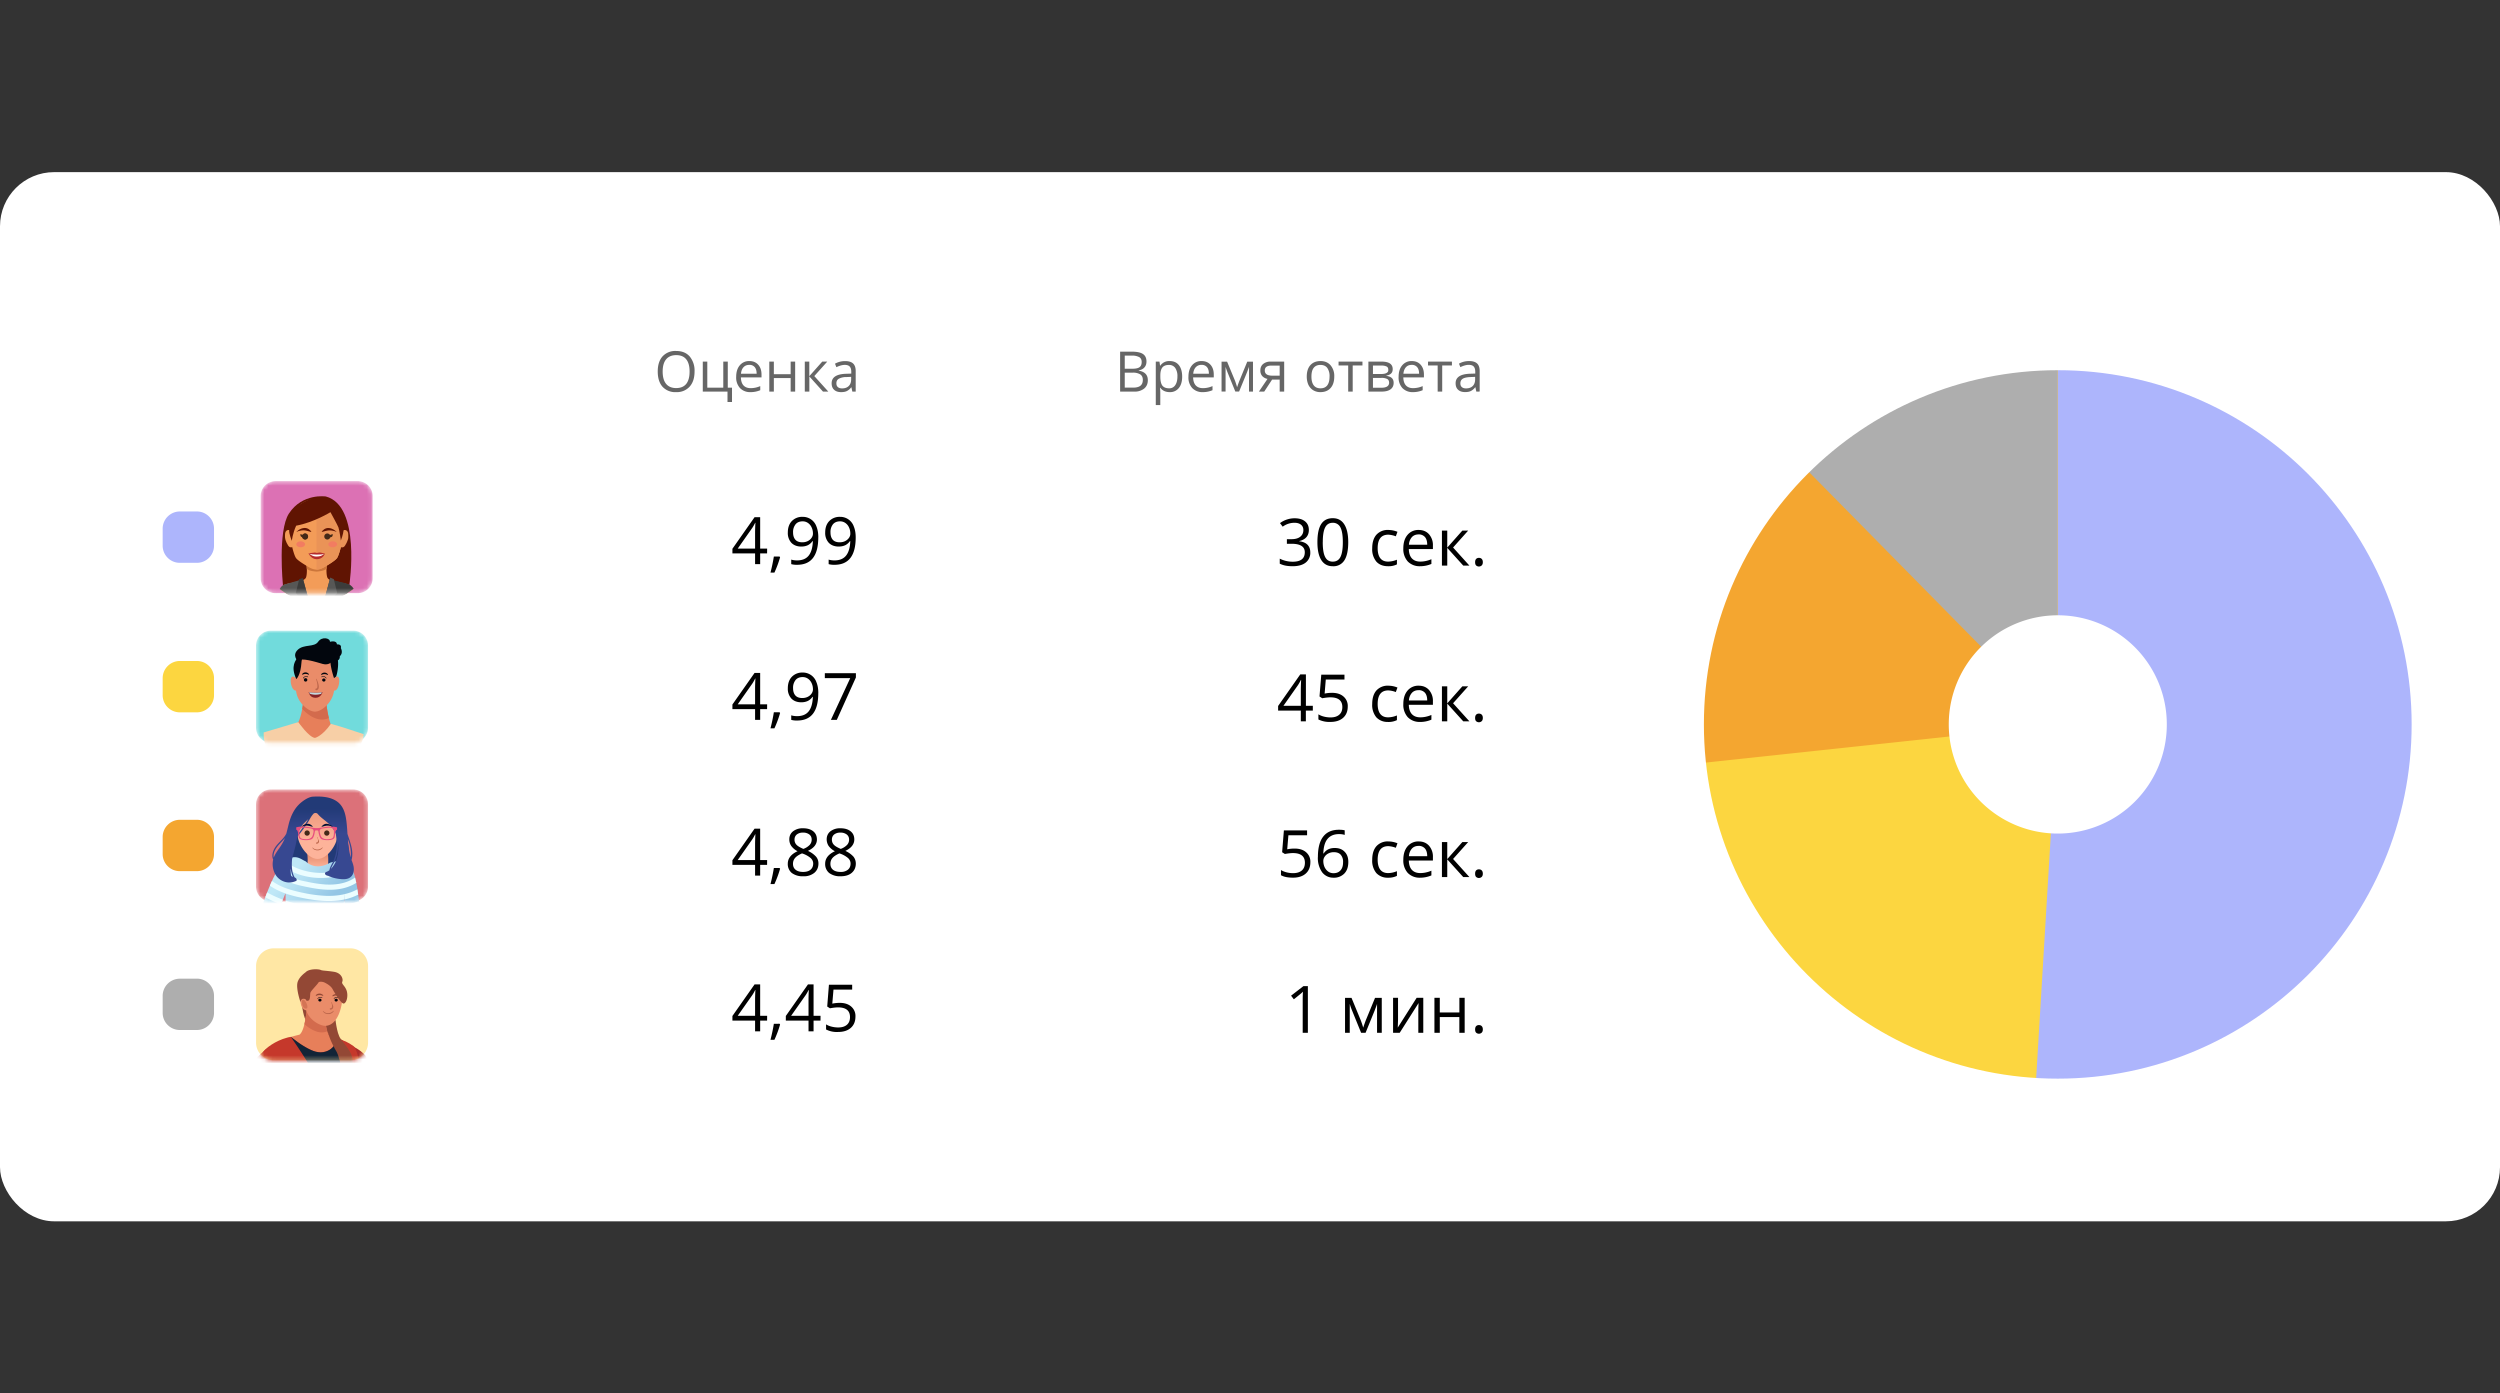 <svg xmlns="http://www.w3.org/2000/svg" fill="none" viewBox="0 0 610 340"><rect x="0" y="0" width="610" height="340" fill="#333333" stroke="none"/><rect width="610" height="256" y="42" fill="#fff" rx="13.21"/><path fill="#000" d="M169.47 90.66q0 2.34-1.2 3.68a4.2 4.2 0 0 1-3.28 1.34 4.2 4.2 0 0 1-3.33-1.31q-1.17-1.32-1.17-3.73 0-2.38 1.18-3.69a4.2 4.2 0 0 1 3.33-1.31q2.1 0 3.28 1.33a5.4 5.4 0 0 1 1.19 3.69m-7.78 0q0 1.98.84 3 .85 1.03 2.46 1.03 1.62 0 2.45-1.02.82-1.03.82-3.01t-.82-2.99q-.82-1.02-2.44-1.02t-2.47 1.03q-.84 1.02-.84 2.98m16.92 7.42h-1.1v-2.53h-6.03v-7.32h1.1v6.36h3.9v-6.36h1.1v6.36h1.03zm4.51-2.4a3.4 3.4 0 0 1-2.56-.99 3.8 3.8 0 0 1-.93-2.74q0-1.77.87-2.8a2.9 2.9 0 0 1 2.34-1.05q1.37 0 2.17.9t.8 2.39v.7h-5.03q.03 1.29.64 1.96.63.66 1.74.66 1.2 0 2.34-.5v1a6 6 0 0 1-2.38.47m-.3-6.65q-.87 0-1.4.57t-.62 1.59h3.82q0-1.05-.46-1.6a1.6 1.6 0 0 0-1.34-.56m6-.8v3.07h4.1v-3.07h1.1v7.32h-1.1v-3.3h-4.1v3.3h-1.11v-7.32h1.1Zm11.81 0h1.22l-3.16 3.53 3.42 3.79h-1.3l-3.33-3.7v3.7h-1.11v-7.32h1.1v3.56zm7.34 7.32-.22-1.04h-.06a3 3 0 0 1-1.1.93q-.53.24-1.35.24-1.09 0-1.7-.56-.62-.55-.62-1.6 0-2.21 3.54-2.32l1.25-.04v-.45q0-.86-.38-1.27-.37-.4-1.18-.41-.9 0-2.07.56l-.34-.85a5 5 0 0 1 2.48-.63q1.3 0 1.93.58.64.59.64 1.87v4.99zm-2.5-.78q1.02 0 1.61-.57t.6-1.59v-.66l-1.11.05a4 4 0 0 0-1.9.41q-.6.36-.59 1.13 0 .6.36.91.38.32 1.02.32Z" opacity=".6"/><path fill="#000" d="M187.17 135.03h-1.69v2.62h-1.24v-2.62h-5.53v-1.13l5.4-7.7h1.37v7.66h1.7zm-2.93-1.17v-3.79q0-1.1.08-2.5h-.06q-.37.73-.7 1.23l-3.56 5.06zm5.98 1.94.12.18a26 26 0 0 1-1.38 3.73H188a44 44 0 0 0 .82-3.91zm9.44-4.67q0 6.68-5.16 6.68a5 5 0 0 1-1.44-.16v-1.11q.63.2 1.42.2 1.88 0 2.82-1.15.95-1.17 1.04-3.55h-.1a3 3 0 0 1-1.13.99q-.7.33-1.6.33-1.5 0-2.4-.9a3.5 3.5 0 0 1-.88-2.53q0-1.77.99-2.8a3.5 3.5 0 0 1 2.62-1.02 3.5 3.5 0 0 1 3.36 2.33q.47 1.13.47 2.69Zm-3.82-3.92q-1.12 0-1.72.72a3 3 0 0 0-.61 1.99q0 1.13.56 1.77.56.63 1.7.63.7 0 1.3-.28.6-.3.94-.79.35-.5.35-1.04 0-.82-.32-1.51a2.6 2.6 0 0 0-.9-1.1 2.2 2.2 0 0 0-1.3-.39m12.95 3.92q0 6.68-5.17 6.68a5 5 0 0 1-1.43-.16v-1.11q.62.2 1.41.2 1.88 0 2.82-1.15.96-1.17 1.05-3.55h-.1a3 3 0 0 1-1.13.99q-.71.33-1.6.33-1.5 0-2.4-.9a3.5 3.5 0 0 1-.89-2.53q0-1.77 1-2.8a3.5 3.5 0 0 1 2.6-1.02 3.5 3.5 0 0 1 3.37 2.33q.47 1.13.47 2.69m-3.83-3.92q-1.11 0-1.72.72a3 3 0 0 0-.6 1.99q0 1.13.55 1.77.56.63 1.7.63.72 0 1.3-.28.6-.3.95-.79t.34-1.04q0-.82-.32-1.51a2.6 2.6 0 0 0-.9-1.1 2.2 2.2 0 0 0-1.3-.39m-17.79 45.82h-1.69v2.62h-1.24v-2.62h-5.53v-1.13l5.4-7.7h1.37v7.66h1.7zm-2.93-1.17v-3.79q0-1.1.08-2.5h-.06q-.37.74-.7 1.23l-3.56 5.06zm5.98 1.94.12.18a26 26 0 0 1-1.38 3.73H188a44 44 0 0 0 .82-3.91zm9.44-4.67q0 6.68-5.16 6.68a5 5 0 0 1-1.44-.16v-1.11q.64.2 1.42.2 1.88 0 2.82-1.15.95-1.17 1.04-3.55h-.1a3 3 0 0 1-1.13.99q-.7.33-1.6.33-1.5 0-2.4-.9a3.5 3.5 0 0 1-.88-2.53q0-1.77.99-2.8a3.5 3.5 0 0 1 2.62-1.03 3.5 3.5 0 0 1 3.36 2.34q.47 1.13.47 2.69Zm-3.82-3.92q-1.12 0-1.72.72a3 3 0 0 0-.61 1.99q0 1.13.56 1.77.56.63 1.7.63.7 0 1.3-.28.6-.3.94-.79.35-.5.35-1.04 0-.82-.32-1.51a2.6 2.6 0 0 0-.9-1.1 2.2 2.2 0 0 0-1.3-.39m6.9 10.44 4.72-10.19h-6.2v-1.2h7.58v1.04l-4.66 10.35zm-15.57 35.38h-1.69v2.62h-1.24v-2.62h-5.53v-1.13l5.4-7.7h1.37v7.66h1.7zm-2.93-1.17v-3.79q0-1.1.08-2.5h-.06q-.37.74-.7 1.23l-3.56 5.06zm5.98 1.94.12.18a26 26 0 0 1-1.38 3.73H188a44 44 0 0 0 .82-3.91zm5.73-9.7q1.56 0 2.47.73.9.72.91 2 0 .84-.52 1.53t-1.67 1.26a6 6 0 0 1 1.97 1.4q.6.72.59 1.68 0 1.41-1 2.27a4 4 0 0 1-2.7.84 4.4 4.4 0 0 1-2.8-.8 2.8 2.8 0 0 1-.98-2.26q0-1.95 2.38-3.05a4.4 4.4 0 0 1-1.54-1.3q-.47-.71-.47-1.59 0-1.23.91-1.97a3.8 3.8 0 0 1 2.45-.74m-2.46 8.68q0 .93.65 1.45.64.52 1.83.52 1.16 0 1.8-.54t.65-1.5q0-.75-.6-1.33a6 6 0 0 0-2.13-1.15q-1.16.5-1.68 1.1t-.52 1.45m2.45-7.62a2.3 2.3 0 0 0-1.53.46q-.55.47-.55 1.25 0 .72.46 1.23.45.5 1.7 1.03a4 4 0 0 0 1.57-1q.46-.55.46-1.26 0-.79-.56-1.25a2.4 2.4 0 0 0-1.55-.46m9.13-1.06q1.56 0 2.47.73.91.72.91 2 0 .84-.52 1.53-.51.7-1.66 1.26a6 6 0 0 1 1.97 1.4q.57.72.58 1.68 0 1.41-.99 2.27-.99.84-2.7.84a4.4 4.4 0 0 1-2.81-.8 2.8 2.8 0 0 1-.98-2.26q0-1.95 2.38-3.05a4.4 4.4 0 0 1-1.54-1.3 3 3 0 0 1-.47-1.59q0-1.23.91-1.97a3.8 3.8 0 0 1 2.45-.74m-2.45 8.68q0 .93.64 1.45.66.52 1.83.52a2.7 2.7 0 0 0 1.8-.54q.65-.54.65-1.5 0-.75-.6-1.33a6 6 0 0 0-2.12-1.15q-1.16.5-1.68 1.1t-.52 1.45m2.44-7.62a2.3 2.3 0 0 0-1.53.46q-.55.47-.55 1.25 0 .72.46 1.23.45.5 1.7 1.03a4 4 0 0 0 1.57-1q.47-.55.47-1.26 0-.79-.57-1.25a2.4 2.4 0 0 0-1.55-.46m-17.89 45.87h-1.69v2.62h-1.24v-2.62h-5.53v-1.13l5.4-7.7h1.37v7.66h1.7zm-2.93-1.17v-3.79q0-1.1.08-2.5h-.06q-.37.74-.7 1.23l-3.56 5.06zm5.98 1.94.12.18a26 26 0 0 1-1.38 3.73H188a44 44 0 0 0 .82-3.91zm9.98-.77h-1.69v2.62h-1.23v-2.62h-5.54v-1.13l5.4-7.7h1.37v7.66h1.7zm-2.92-1.17v-3.79q0-1.1.07-2.5h-.06q-.37.74-.7 1.23l-3.56 5.06zm7.59-3.16q1.8 0 2.82.9a3 3 0 0 1 1.04 2.43q0 1.77-1.13 2.77t-3.1 1a5.7 5.7 0 0 1-2.94-.61v-1.25q.55.36 1.36.56.8.2 1.6.2 1.36 0 2.12-.65.76-.66.76-1.87 0-2.38-2.92-2.38-.74 0-1.97.22l-.67-.43.42-5.32h5.67v1.19h-4.56l-.29 3.42q.9-.18 1.78-.18Zm114.49-115.4q0 1.09-.61 1.78t-1.73.93v.06q1.37.17 2.03.87t.66 1.84a3 3 0 0 1-1.13 2.5q-1.13.88-3.2.88-.9 0-1.66-.14t-1.46-.48v-1.23a7 7 0 0 0 3.16.75q2.95 0 2.95-2.31 0-2.07-3.25-2.07H314v-1.12h1.13q1.35 0 2.11-.58.78-.6.78-1.64 0-.83-.57-1.3t-1.55-.48a4.8 4.8 0 0 0-2.92.95l-.66-.87a6 6 0 0 1 3.54-1.18q1.67 0 2.58.76.92.75.92 2.08m9.61 3q0 2.94-.93 4.4a3.1 3.1 0 0 1-2.84 1.46q-1.84 0-2.8-1.5-.95-1.49-.95-4.37 0-2.97.92-4.41.93-1.44 2.83-1.44 1.85 0 2.8 1.5.97 1.5.97 4.35Zm-6.22 0q0 2.48.59 3.61.58 1.14 1.86 1.13 1.29 0 1.87-1.14.58-1.16.58-3.6 0-2.46-.58-3.6a2 2 0 0 0-1.87-1.14q-1.28 0-1.86 1.13t-.58 3.6Zm15.95 5.86q-1.86 0-2.88-1.14a4.7 4.7 0 0 1-1-3.23q0-2.14 1.02-3.31a3.7 3.7 0 0 1 2.94-1.17 6 6 0 0 1 2.2.45l-.4 1.1a6 6 0 0 0-1.83-.4q-2.6 0-2.6 3.31 0 1.58.63 2.42.64.84 1.89.84 1.06 0 2.18-.46v1.14a4.6 4.6 0 0 1-2.15.45m7.79 0a4 4 0 0 1-2.99-1.16 4.5 4.5 0 0 1-1.09-3.2q0-2.06 1.01-3.27a3.4 3.4 0 0 1 2.73-1.22q1.6 0 2.54 1.06a4 4 0 0 1 .94 2.78v.82h-5.88q.04 1.5.75 2.28.73.78 2.04.78 1.37 0 2.72-.58v1.15a7 7 0 0 1-2.77.56m-.35-7.76q-1.03 0-1.64.66a3 3 0 0 0-.72 1.86h4.46q0-1.23-.54-1.87a2 2 0 0 0-1.56-.66Zm10.67-.93h1.42l-3.68 4.12 3.98 4.41h-1.5l-3.9-4.32V138h-1.3v-8.53h1.3v4.15zm3.12 7.7q0-.51.24-.78a.9.9 0 0 1 .68-.27q.46 0 .7.27.26.27.26.79 0 .5-.26.77a1 1 0 0 1-.7.28 1 1 0 0 1-.66-.25q-.26-.24-.26-.8Zm-39.6 36.21h-1.7V176h-1.23v-2.62h-5.54v-1.12l5.4-7.7h1.38v7.65h1.69zm-2.93-1.17v-3.78q0-1.12.08-2.52h-.06q-.38.75-.7 1.24l-3.56 5.06zm7.59-3.16q1.8 0 2.82.9a3 3 0 0 1 1.04 2.43q0 1.77-1.13 2.77t-3.1 1a6 6 0 0 1-2.93-.6v-1.26q.54.35 1.35.56.8.2 1.6.2 1.37 0 2.12-.65.77-.65.77-1.87 0-2.38-2.92-2.38-.75 0-1.98.22l-.67-.43.43-5.32h5.66v1.19h-4.56l-.28 3.42q.9-.18 1.78-.18m13.7 7.1a3.7 3.7 0 0 1-2.87-1.13 4.7 4.7 0 0 1-1-3.23q0-2.14 1.02-3.31a3.7 3.7 0 0 1 2.94-1.17 6 6 0 0 1 2.2.45l-.4 1.1a6 6 0 0 0-1.83-.4q-2.6 0-2.6 3.31 0 1.58.63 2.42.65.84 1.89.84 1.06 0 2.18-.46v1.14a4.6 4.6 0 0 1-2.15.45Zm7.8 0a4 4 0 0 1-2.99-1.15 4.5 4.5 0 0 1-1.09-3.2q0-2.06 1.01-3.27a3.4 3.4 0 0 1 2.73-1.22q1.6 0 2.54 1.06a4 4 0 0 1 .94 2.78v.82h-5.88q.04 1.5.75 2.28.73.78 2.04.78 1.37 0 2.72-.58v1.15a7 7 0 0 1-2.77.56Zm-.35-7.75q-1.03 0-1.64.66a3 3 0 0 0-.72 1.86h4.46q0-1.23-.54-1.87a2 2 0 0 0-1.56-.66Zm10.67-.93h1.42l-3.68 4.12 3.98 4.41h-1.5l-3.9-4.32V176h-1.3v-8.53h1.3v4.15zm3.12 7.7q0-.51.24-.78a.9.9 0 0 1 .68-.27q.45 0 .7.27.26.27.26.79 0 .5-.26.77a1 1 0 0 1-.7.28 1 1 0 0 1-.66-.25q-.26-.24-.26-.8Zm-44.06 31.88q1.8 0 2.82.9a3 3 0 0 1 1.04 2.43q0 1.77-1.13 2.77t-3.1 1q-1.92 0-2.94-.6v-1.26q.55.35 1.36.56.8.2 1.6.2 1.36 0 2.12-.65.75-.65.76-1.87 0-2.38-2.92-2.38-.74 0-1.97.22l-.67-.43.43-5.32h5.66v1.19h-4.56l-.29 3.42q.9-.18 1.79-.18m5.7 2.08q0-3.35 1.3-5 1.3-1.68 3.86-1.67.87 0 1.38.14v1.12q-.6-.2-1.37-.2-1.83 0-2.8 1.15-.97 1.13-1.05 3.58h.09q.86-1.34 2.7-1.34 1.55 0 2.42.93.9.92.89 2.5 0 1.79-.97 2.8a3.5 3.5 0 0 1-2.62 1.02 3.4 3.4 0 0 1-2.8-1.33 6 6 0 0 1-1.04-3.7Zm3.82 3.93q1.1 0 1.7-.7.63-.69.62-2.01a2.6 2.6 0 0 0-.56-1.78q-.57-.64-1.7-.64-.7 0-1.29.29-.58.28-.93.79-.34.51-.34 1.05 0 .8.3 1.5.32.68.89 1.1.57.4 1.3.4Zm13.3 1.1a3.7 3.7 0 0 1-2.87-1.14 4.7 4.7 0 0 1-1-3.23q0-2.14 1.02-3.31a3.7 3.7 0 0 1 2.94-1.17 6 6 0 0 1 2.2.45l-.4 1.1a6 6 0 0 0-1.83-.4q-2.6 0-2.6 3.31 0 1.58.63 2.42.65.84 1.89.84 1.06 0 2.18-.46v1.14a4.6 4.6 0 0 1-2.15.45Zm7.8 0a4 4 0 0 1-2.99-1.16 4.5 4.5 0 0 1-1.09-3.2q0-2.06 1.01-3.27a3.4 3.4 0 0 1 2.73-1.22q1.6 0 2.54 1.06a4 4 0 0 1 .94 2.78v.82h-5.88q.04 1.5.75 2.28.73.78 2.04.78 1.37 0 2.72-.58v1.15a7 7 0 0 1-2.77.56m-.35-7.76q-1.03 0-1.64.66a3 3 0 0 0-.72 1.86h4.46q0-1.23-.54-1.87a2 2 0 0 0-1.56-.66Zm10.67-.93h1.42l-3.68 4.12 3.98 4.41h-1.5l-3.9-4.32V214h-1.3v-8.53h1.3v4.15zm3.12 7.7q0-.51.24-.78a.9.9 0 0 1 .68-.27q.45 0 .7.27.26.27.26.79 0 .5-.26.77a1 1 0 0 1-.7.28 1 1 0 0 1-.66-.25q-.26-.24-.26-.8ZM319.12 252h-1.26v-8.11q0-1.01.06-1.92l-.37.35q-.2.18-1.85 1.51l-.68-.88 3.01-2.33h1.09zm13.5-1.25.24-.72.33-.92 2.32-5.63h1.64V252H336v-7.04l-.15.45-.45 1.19-2.2 5.4h-1.09l-2.2-5.42a16 16 0 0 1-.57-1.63V252h-1.15v-8.52h1.58l2.23 5.41q.34.87.62 1.86m8.5-7.28v5.4l-.05 1.42-.02.45 4.61-7.27h1.62V252h-1.21v-5.22l.02-1.02.04-1.01-4.6 7.25h-1.62v-8.53h1.22Zm10.19 0v3.57h4.78v-3.57h1.29V252h-1.3v-3.84h-4.77V252H350v-8.53zm8.62 7.7q0-.51.24-.78a.9.9 0 0 1 .68-.27q.46 0 .7.27.26.27.26.79 0 .5-.26.77a1 1 0 0 1-.7.28 1 1 0 0 1-.66-.25q-.26-.24-.26-.8Z"/><path fill="#000" d="M273.3 85.8h2.76q1.95 0 2.81.57.87.58.87 1.84 0 .87-.49 1.43-.48.57-1.4.73v.07q2.22.38 2.22 2.33 0 1.3-.89 2.04a3.7 3.7 0 0 1-2.47.74h-3.4v-9.76Zm1.14 4.17h1.87q1.2 0 1.73-.37.53-.38.53-1.28 0-.82-.59-1.18a3.7 3.7 0 0 0-1.87-.37h-1.67zm0 .96v3.65h2.04q1.19 0 1.77-.45.6-.47.6-1.44 0-.9-.61-1.33a3.3 3.3 0 0 0-1.86-.43zm10.97 4.75q-.72 0-1.31-.26a2.5 2.5 0 0 1-.99-.81h-.08q.08.63.08 1.21v3.01h-1.1v-10.6h.9l.15 1h.05a2.6 2.6 0 0 1 2.3-1.13q1.45 0 2.24 1t.8 2.78q0 1.8-.82 2.8a2.7 2.7 0 0 1-2.22 1m-.16-6.64q-1.13 0-1.63.62t-.5 1.98v.24q0 1.55.5 2.21.52.66 1.65.66a1.7 1.7 0 0 0 1.48-.76q.54-.77.54-2.12a3.5 3.5 0 0 0-.54-2.1 1.8 1.8 0 0 0-1.5-.73m8.22 6.64a3.4 3.4 0 0 1-2.56-.99 3.8 3.8 0 0 1-.93-2.74q0-1.77.86-2.8a2.9 2.9 0 0 1 2.35-1.05q1.37 0 2.17.9t.8 2.39v.7h-5.04q.04 1.29.65 1.96.63.66 1.74.66 1.19 0 2.34-.5v1a6 6 0 0 1-2.38.47m-.3-6.65a1.8 1.8 0 0 0-1.4.57q-.53.57-.62 1.59h3.82q0-1.05-.46-1.6a1.6 1.6 0 0 0-1.34-.56m8.68 5.45.21-.62.29-.79 1.98-4.82h1.4v7.3h-.97V89.5l-.14.39-.38 1.02-1.9 4.63h-.92l-1.89-4.65q-.35-.9-.49-1.4v6.05h-.98v-7.3h1.35l1.92 4.63q.28.75.52 1.6Zm6.62 1.07h-1.3l2.1-3.1a2.3 2.3 0 0 1-1.3-.71 2 2 0 0 1-.44-1.36q0-1 .68-1.57a2.8 2.8 0 0 1 1.88-.58h3.25v7.32h-1.1v-2.93h-1.85zm.14-5.15q0 1.26 1.84 1.26h1.79V89.2h-2.01q-1.62 0-1.62 1.2m16.95 1.48q0 1.8-.9 2.8t-2.49 1a3.3 3.3 0 0 1-1.74-.46q-.75-.46-1.18-1.32a5 5 0 0 1-.4-2.02q0-1.79.88-2.78.9-1 2.49-1 1.53 0 2.43 1.02a4 4 0 0 1 .91 2.76m-5.57 0q0 1.4.56 2.14.56.73 1.65.73t1.65-.72q.56-.74.56-2.15a3.4 3.4 0 0 0-.56-2.11q-.56-.73-1.67-.73-1.08 0-1.64.72-.55.7-.55 2.12m12.45-2.7h-2.38v6.37h-1.1v-6.37h-2.35v-.95h5.83zm7.38.89q0 .71-.42 1.09-.4.36-1.14.49v.06q.93.13 1.36.55t.43 1.16q0 1.02-.75 1.57-.75.56-2.19.56h-3.22v-7.32h3.2q2.73 0 2.73 1.84m-.88 3.28q0-.6-.45-.87a3 3 0 0 0-1.49-.27h-2v2.4h2.03q1.92 0 1.92-1.27Zm-.2-3.17q0-.54-.42-.76a3 3 0 0 0-1.24-.23H335v2.07h1.87q1.03 0 1.45-.26c.42-.26.42-.44.42-.82m6.02 5.5a3.4 3.4 0 0 1-2.57-.99 3.8 3.8 0 0 1-.93-2.74q0-1.77.87-2.8a2.9 2.9 0 0 1 2.34-1.05q1.38 0 2.17.9.8.9.8 2.39v.7h-5.03q.03 1.29.64 1.96.63.66 1.75.66a6 6 0 0 0 2.33-.5v1a6 6 0 0 1-2.37.47m-.3-6.65q-.9 0-1.41.57-.52.57-.62 1.59h3.83q0-1.05-.47-1.6a1.6 1.6 0 0 0-1.33-.56m9.81.15h-2.37v6.37h-1.11v-6.37h-2.35v-.95h5.83zm5.95 6.37L360 94.5h-.06a3 3 0 0 1-1.1.93q-.53.24-1.35.24-1.09 0-1.7-.56-.62-.55-.62-1.6 0-2.21 3.54-2.32l1.25-.04v-.45q0-.86-.38-1.27-.36-.4-1.18-.41-.9 0-2.07.56l-.34-.85a5 5 0 0 1 2.48-.63q1.3 0 1.93.58.64.59.64 1.87v4.99zm-2.5-.78q1.02 0 1.61-.57t.6-1.59v-.66l-1.1.05q-1.33.05-1.92.41-.57.36-.58 1.13 0 .6.36.91.37.32 1.02.32Z" opacity=".6"/><path fill="#ADB5FC" d="M48.04 124.8h-4.17a4.2 4.2 0 0 0-4.18 4.18v4.17c0 2.3 1.87 4.18 4.18 4.18h4.17c2.3 0 4.18-1.87 4.18-4.18v-4.17c0-2.3-1.87-4.18-4.18-4.18"/><mask id="a" width="28" height="28" x="63" y="117" maskUnits="userSpaceOnUse" style="mask-type:alpha"><path fill="#fff" d="M87.3 117.4H67.24a3.64 3.64 0 0 0-3.64 3.64v20.05a3.64 3.64 0 0 0 3.64 3.64h20.04a3.64 3.64 0 0 0 3.65-3.64v-20.05a3.64 3.64 0 0 0-3.65-3.64Z"/></mask><g mask="url(#a)"><path fill="#DC71B4" d="M87.3 117.4H67.24a3.64 3.64 0 0 0-3.64 3.64v20.05a3.64 3.64 0 0 0 3.64 3.64h20.04a3.64 3.64 0 0 0 3.65-3.64v-20.05a3.64 3.64 0 0 0-3.65-3.64Z"/><path fill="#601402" fill-rule="evenodd" d="M79.5 121.14s-5.72-.87-9 4.16c-2.78 4.25-1.46 17.5-1.46 17.5l.48 1.8q1.22.75 2.57 1.25l10.48-.08q1.1-.42 2.1-1.01l.58-2.1s2.92-19.22-5.74-21.52Z" clip-rule="evenodd"/><path fill="#F39C58" fill-rule="evenodd" d="M85.4 142.85c-1.3-.82-5.13-.67-5.55-2.01s0-3.87 0-3.87l-2.58-.88-2.58.88s.42 2.53 0 3.87-4.24 1.19-5.55 2a3 3 0 0 0-.82.94 14.7 14.7 0 0 0 8.9 2.99 14.7 14.7 0 0 0 8.97-3.03 3 3 0 0 0-.79-.9Z" clip-rule="evenodd"/><path fill="#CC763B" fill-rule="evenodd" d="M74.68 136.97s.14.75.18 1.82c.53.6 2.37.68 2.4.68s1.86-.1 2.41-.7c.04-1.06.18-1.8.18-1.8l-2.56-1.78-2.6 1.78Z" clip-rule="evenodd"/><path fill="#F39C58" fill-rule="evenodd" d="M70.17 129.34c-.8.24-.62 1.46-.62 1.9 0 .46.68 2.06 1.13 2.24 1.15.45 1.15-1.23 1.15-1.23v-1.95s-.85-1.19-1.66-.96" clip-rule="evenodd"/><path fill="#EA9357" fill-rule="evenodd" d="M84.34 129.34c-.8-.23-1.65.95-1.65.95v1.96s0 1.73 1.15 1.23c.44-.2 1.13-1.78 1.13-2.23s.19-1.67-.63-1.9Z" clip-rule="evenodd"/><path fill="#F39C58" fill-rule="evenodd" d="M81.13 123.09a6 6 0 0 0-3.9-1.3c-1.42 0-2.85.43-3.9 1.3-2.17 1.81-2.23 3.8-2.23 6.7s.2 3.72.2 3.72.51 2.14.96 2.7 1.7 1.37 3.18 2.22c.96.56 1.72.56 1.8.56.07 0 .82 0 1.79-.56 1.48-.85 2.72-1.66 3.17-2.22s.97-2.7.97-2.7.2-.82.2-3.72-.07-4.89-2.24-6.7" clip-rule="evenodd"/><path fill="#EA9357" fill-rule="evenodd" d="M81.13 123.09a6 6 0 0 0-3.9-1.3v17.2c.08 0 .83 0 1.8-.56 1.48-.85 2.72-1.66 3.17-2.22s.97-2.7.97-2.7.2-.82.2-3.72-.07-4.89-2.24-6.7" clip-rule="evenodd"/><path fill="#683C11" fill-rule="evenodd" d="M74.51 130.17a.74.74 0 1 0 0 1.47.74.74 0 0 0 0-1.47" clip-rule="evenodd"/><path fill="#601402" fill-rule="evenodd" d="M80.11 128.83c-.82-.01-1.36.57-1.58.86s.79-.18 1.53-.26c1.12-.12 2.1.38 2.1.38s-.88-.97-2.05-.98" clip-rule="evenodd"/><path fill="#432918" fill-rule="evenodd" d="M79.95 130.17a.74.74 0 1 0 0 1.47.74.74 0 0 0 0-1.47m-5.43-.01a.74.74 0 1 0 0 1.48.74.74 0 0 0 0-1.47Z" clip-rule="evenodd"/><path fill="#432918" fill-rule="evenodd" d="m80.18 130.52-.05.64s.63-.03.85-.18.24-.58.14-.69c-.45.34-.94.23-.94.23" clip-rule="evenodd"/><path fill="#601402" fill-rule="evenodd" d="M74.35 128.82c-1.16.01-2.05.98-2.05.98s1-.5 2.1-.38c.75.09 1.76.56 1.54.27s-.77-.88-1.59-.87" clip-rule="evenodd"/><path fill="#432918" fill-rule="evenodd" d="M73.35 130.29c-.1.1-.08.53.14.68s.84.18.84.18l-.04-.64s-.49.12-.94-.22" clip-rule="evenodd"/><path fill="#fff" fill-rule="evenodd" d="m77.27 135.13-1.07-.01-.78-.03v.08l.92.74 1.96-.13.85-.61-.68-.07z" clip-rule="evenodd"/><path fill="#fff" fill-rule="evenodd" d="m77.25 135.17-1.33-.06-.11.04s-.06.43 1.49.42c1.57-.01 1.4-.41 1.4-.41z" clip-rule="evenodd"/><path fill="#B52D2D" fill-rule="evenodd" d="M77.35 134.92c-.14.01-.25-.11-.58-.1-.41.01-1.5.22-1.5.22s.29.27 2.03.28c1.88 0 1.97-.23 1.97-.23s-.97-.29-1.3-.28c-.35.02-.47.1-.62.11" clip-rule="evenodd"/><path fill="#B52D2D" fill-rule="evenodd" d="M77.3 135.82c-1.08 0-1.8-.7-1.8-.7l-.22-.08s.63 1.42 2.01 1.41c1.57-.01 1.98-1.36 1.98-1.36l-.2.07s-.56.65-1.78.66Z" clip-rule="evenodd"/><path fill="#F27C61" fill-rule="evenodd" d="M73.37 132.07c-.59 0-1.07.33-1.07.74s.48.73 1.07.73 1.07-.33 1.07-.73-.48-.74-1.07-.74m7.81 0c-.59 0-1.07.33-1.07.74s.48.73 1.07.73 1.08-.33 1.08-.73-.48-.74-1.08-.74" clip-rule="evenodd"/><path fill="#575756" fill-rule="evenodd" d="m73.92 141.8.06-.13zM73.92 141.8c-.59 1.15-3.6.2-4.88 1q-.42.28-.8.92a15 15 0 0 0 6.74 2.88l-1.39-3.9z" clip-rule="evenodd"/><path fill="#3C3C3B" fill-rule="evenodd" d="M85.53 142.8c-1.33-.83-4.32-.88-4.88-1.49-.15-.15.08 1.4.08 1.4l-1.17 3.87c2.51-.4 4.81-1.43 6.74-2.93q-.37-.58-.77-.85" clip-rule="evenodd"/><path fill="#575756" fill-rule="evenodd" d="m69.42 142.6.53 2.26a15 15 0 0 0 5.44 1.8l-1.45-5.35-4.52 1.3Z" clip-rule="evenodd"/><path fill="#3C3C3B" fill-rule="evenodd" d="m73 141.31-.83 3.42 1.34 1.31-.03.25q.94.24 1.92.36l-1.52-5.62zm12.46 1.45-4.95-1.44-1.45 5.33c2.06-.25 4-.94 5.7-1.95z" clip-rule="evenodd"/><path fill="#575756" fill-rule="evenodd" d="m82.28 144.73-.83-3.41-.88-.4-1.52 5.73a15 15 0 0 0 2-.39l-.11-.22z" clip-rule="evenodd"/><path fill="#601402" fill-rule="evenodd" d="M82.17 123.33s-1.84-1.93-4.94-1.8c-3.1.14-5.63 2.9-5.63 2.9l-.35.75c-.34.17-.63 3.5-.69 4.13-.08.98.65 2.65.65 2.65s.17-1.72 1.05-3.69c4.34-.8 8.37-3.3 8.37-3.3s1.73 3.14 1.95 3.72c.25.68.59 3.2.59 3.2s.58-1.5.67-2.53c.2-2.3-1.16-5.1-1.16-5.1z" clip-rule="evenodd"/></g><path fill="#F4A630" d="M48.04 200.03h-4.17a4.2 4.2 0 0 0-4.18 4.18v4.18c0 2.3 1.87 4.17 4.18 4.17h4.17c2.3 0 4.18-1.87 4.18-4.17v-4.18c0-2.3-1.87-4.18-4.18-4.18"/><mask id="b" width="28" height="28" x="62" y="192" maskUnits="userSpaceOnUse" style="mask-type:alpha"><path fill="#fff" d="M86.15 192.63H66.11a3.64 3.64 0 0 0-3.64 3.65v20.04a3.64 3.64 0 0 0 3.64 3.64h20.04a3.64 3.64 0 0 0 3.65-3.64v-20.04a3.64 3.64 0 0 0-3.65-3.65"/></mask><g mask="url(#b)"><path fill="#DC7179" d="M86.15 192.63H66.11a3.64 3.64 0 0 0-3.64 3.65v20.04a3.64 3.64 0 0 0 3.64 3.64h20.04a3.64 3.64 0 0 0 3.65-3.64v-20.04a3.64 3.64 0 0 0-3.65-3.65"/><path fill="#223A77" d="M83.7 201.8a8.4 8.4 0 0 0-3.55-4 6 6 0 0 0-2.3-.71 1.15 1.15 0 0 0-1.64-.6q-1.1.63-2.05 1.48-.26.18-.5.4a1 1 0 0 0-.23.3 15 15 0 0 0-3.45 6.22 21 21 0 0 0-.74 5.88c0 1.07.12 2.1.81 2.95a4 4 0 0 0 2.52 1.33c1.05.18 2.06.1 3.1-.06q.7-.11 1.39-.24l.66-.12.28-.04.26-.03c1.02-.1 2.05.03 3.07-.15.9-.16 1.77-.7 2.36-1.4 1.28-1.53 1.6-3.55 1.42-5.5a18 18 0 0 0-1.42-5.71Z"/><path fill="url(#c)" d="M78.66 205.14a2.4 2.4 0 0 0-1.94-.28 2.6 2.6 0 0 0-1.5 1.28c-.33.7-.39 1.38-.26 2.15l.05.32q.13 1.33-.02 2.66c-.06.67.33 1.53.74 1.98.44.48 1.15.85 1.78.81a2.4 2.4 0 0 0 1.78-.81l.4-.57a3 3 0 0 0 .33-1.4c.16-1.5.04-3-.2-4.47a2.8 2.8 0 0 0-1.16-1.67"/><path fill="url(#d)" d="M82.55 198.8c-.63-3.57-5.05-3.48-5.05-3.48s-4.43-.09-5.06 3.49c-.54 3.03.43 2.78.22 4.8-.2 1.88 2.22 5.98 4.84 5.98 2.6 0 5.04-4.1 4.83-5.99-.21-2.01.76-1.76.22-4.8"/><path fill="#BC664B" fill-rule="evenodd" d="M77.54 204.28a3 3 0 0 0 .3.96q0 .07-.02.16 0 .1-.05.17l-.1.14q-.06.05-.13.09l-.1.04q-.1.02-.1.03c-.1.02-.2-.03-.22-.11q-.03-.14.12-.2h.05l.05-.02h.06q.02-.02.06-.04t.05-.06l.05-.09q.02-.05.03-.12a2 2 0 0 0-.08-.67l-.07-.25q-.02-.04.03-.06.05 0 .07.03" clip-rule="evenodd"/><path fill="url(#e)" d="M84.56 210.37a7 7 0 0 0-4 .12c-3.76 2.18-5.93-.3-5.93-.3-1.25-.5-2.25-1.85-4.9-.34-2.86 1.63-6.69 13.92-6.69 13.92l3.44 1.9 3.2-7.75v1.34c.04 1.05.22 2.49.78 3.32.97 1.44.44 8.23.44 8.23h12.54s-1.18-6.31-.33-8.08a9 9 0 0 0 .85-2.86v-1.8l.26 9.83 3.88-.75s-.4-15.86-3.54-16.78"/><path fill="#EBFDFF" d="m65.18 217.75-.45 1.18q1.84 1.02 3.81 1.75l.48-1.16-.3-.11a27 27 0 0 1-3.54-1.66m4.52 2.01q.05.68.2 1.4a29.6 29.6 0 0 0 13.45 1.05q.29-.72.43-1.35c-4.68.83-9.56.44-14.07-1.1Zm9.93-3.93a31 31 0 0 1-4.91-.73 20 20 0 0 1-4.6-1.38 9 9 0 0 1-2.33-1.55l-.62 1.13c1.8 1.56 4.2 2.35 6.53 2.87 3.38.75 6.97 1.4 10.38.48q1.52-.4 2.85-1.23-.14-.68-.3-1.3c-2 1.41-4.57 1.82-7 1.7Zm-.23 2.75a33 33 0 0 1-5.3-.7c-1.5-.3-3-.67-4.45-1.2a14 14 0 0 1-3.29-1.72q-.26.57-.51 1.16 1.76 1.18 3.8 1.88l.02-.08v.1q1.79.6 3.64.98c3.48.74 7.13 1.22 10.64.49v-1.29c-1.49.34-3.04.44-4.56.38Z"/><path fill="#EBFDFF" d="M72.3 211.76a9 9 0 0 1-2.76-1.79q-.43.31-.89.9c1.67 1.66 4.07 2.59 6.34 3.03a17.2 17.2 0 0 0 11.1-1.53 7 7 0 0 0-.56-1.14 15.6 15.6 0 0 1-13.24.53Zm15.03 8.23q-1.62.51-3.3.83l.04 1.27a28 28 0 0 0 3.66-.91l-.13-1.22a1 1 0 0 0-.27.03m-3.37-1.79.04 1.28.22-.05q1.67-.37 3.18-1.14l-.2-1.3q-1.52.83-3.24 1.2Z"/><path fill="url(#f)" d="M85.78 209.83c.58-2.12-.3-4.23-1-6.36q-.06-1.1-.16-2.2c-.2-2.03-.51-4.27-2.24-5.6-1.7-1.3-4.05-1.4-6.1-1.28l-.07.01-.17.02c-.91.19-1.81.78-2.53 1.36-1.66 1.35-2.53 3.23-3.06 5.26q-.28 1.18-.59 2.35c-.56 1.15-1.7 2-2.47 3-.72.93-1.24 2.26-.73 3.37l-.02.05a5 5 0 0 0 .24 2.9 4 4 0 0 0 2.18 2.3c1.02.44 2.16.42 3.17-.06q.15-.07.17-.2v-.08c-.03-.29-.24-.46-.49-.57-.77-1.31-.75-2.92-.65-4.43.22-1 .51-2 .77-3 .2-.8.34-1.65.52-2.47q.58-.71 1.13-1.45a30 30 0 0 0 1.48-2.17c.34-.52.62-1.12 1-1.63l.24-.3a.74.74 0 0 1 1.16-.01q.35.42.76.77c1.05.91 2.2 1.64 2.96 2.82q.39.6.66 1.26c.22 1.44.31 2.89.09 4.33a9 9 0 0 1-.9 2.7c-.31.6-.66 1.18-.75 1.82a3 3 0 0 1-.79.42l-.08.04a.4.4 0 0 0-.21.37q-.01.06.02.12a1 1 0 0 0 .72.4q1.24.57 2.6.75c.94.13 2.12.22 2.9-.43.77-.61.9-1.68.73-2.6-.1-.54-.31-1.06-.5-1.58Zm-17.68-2.81c-.5.7-1 1.42-1.3 2.23-.26-1.18.59-2.43 1.38-3.28.45-.5.93-.97 1.34-1.5-.35.93-.85 1.74-1.42 2.55m3.38 6.94a1 1 0 0 1-.37-.2l-.09-.12a7 7 0 0 1-.08-1.72q.09 1.07.54 2.04m3.47-13.64a38 38 0 0 1-2.23 3.15q.08-.3.19-.62c.43-1.26 1.35-2.1 2.3-2.97zm7.2 9.32a6 6 0 0 1-1.39 2.36c.2-.66.64-1.26.92-1.88q.54-1.24.7-2.6.13-1.13.06-2.28c.26 1.47.15 3-.3 4.4Zm3.43-.45q-.15-.52-.26-1.04a26 26 0 0 1-.45-3.41l.13.38a9 9 0 0 1 .58 4.07"/><path fill="#E84D7E" d="M82.14 201.84a7 7 0 0 0-2.28-.12c-1.25.16-2.1.37-2.6.33-.5.04-1.34-.17-2.6-.33a7 7 0 0 0-2.28.12.1.1 0 0 0-.1.12v.4q0 .08.07.12c.37.16.4 1.05.5 1.7.1.68.96.8 1.84.82q.86-.01 1.34-.24c.66-.3.77-1.88.83-2.02.07-.15.4-.12.4-.12s.34-.03.4.12.18 1.72.83 2.02q.48.23 1.34.24c.89 0 1.74-.14 1.84-.82.1-.65.13-1.54.5-1.7a.1.1 0 0 0 .08-.11v-.41a.2.2 0 0 0-.1-.12Zm-5.72 1.57c-.2.83-.4.98-.8 1.18q-.59.28-1.71.1c-.77-.11-.86-.56-.88-1.72-.02-1.07.95-1.03 1.1-1.02h.07c.18.01.83.06 1.55.18.79.14.87.46.67 1.28m4.19 1.28c-.77.12-1.31.1-1.71-.1s-.6-.35-.8-1.18c-.2-.82-.12-1.14.66-1.27.73-.13 1.38-.17 1.55-.18h.07c.15-.02 1.12-.06 1.1 1.01-.02 1.16-.11 1.61-.87 1.72"/><path fill="#000E35" fill-rule="evenodd" d="M79.68 201c-.63 0-1.05.45-1.22.67s.6-.14 1.18-.2c.85-.1 1.61.29 1.61.29s-.68-.75-1.57-.75Z" clip-rule="evenodd"/><path fill="#432918" fill-rule="evenodd" d="M79.74 202.62a.64.64 0 1 0 0 1.29.64.64 0 0 0 0-1.29m-4.8 0a.64.64 0 1 0 0 1.29.64.64 0 0 0 0-1.29" clip-rule="evenodd"/><path fill="#000E35" fill-rule="evenodd" d="M75.08 201c-.9.01-1.57.75-1.57.75s.76-.38 1.6-.29c.58.06 1.36.43 1.19.2s-.59-.66-1.22-.66" clip-rule="evenodd"/><path fill="#BC664B" fill-rule="evenodd" d="M78.73 206.85s-.08.15-.29.32a1.5 1.5 0 0 1-.68.3 2 2 0 0 1-.57 0l-.27-.07a1 1 0 0 1-.42-.22q-.15-.13-.22-.23l-.06-.1q-.01-.02.02-.05l.06.01.08.08.23.18a2 2 0 0 0 .61.2 1.7 1.7 0 0 0 1.33-.4l.08-.08a.1.1 0 0 1 .09 0q.03.02.01.06" clip-rule="evenodd"/></g><path fill="#FCD640" d="M48.04 161.28h-4.17a4.2 4.2 0 0 0-4.18 4.17v4.18c0 2.3 1.87 4.18 4.18 4.18h4.17c2.3 0 4.18-1.87 4.18-4.18v-4.18c0-2.3-1.87-4.17-4.18-4.17"/><mask id="g" width="28" height="29" x="62" y="153" maskUnits="userSpaceOnUse" style="mask-type:alpha"><path fill="#fff" d="M86.15 153.88H66.11a3.64 3.64 0 0 0-3.64 3.64v20.04a3.64 3.64 0 0 0 3.64 3.65h20.04a3.64 3.64 0 0 0 3.65-3.65v-20.04a3.64 3.64 0 0 0-3.65-3.64"/></mask><g mask="url(#g)"><path fill="#71DBDC" d="M86.15 153.88H66.11a3.64 3.64 0 0 0-3.64 3.64v20.04a3.64 3.64 0 0 0 3.64 3.65h20.04a3.64 3.64 0 0 0 3.65-3.65v-20.04a3.64 3.64 0 0 0-3.65-3.64"/><path fill="#E77F5A" fill-rule="evenodd" d="M82.9 177.63c-1.08-.24-2.02-.52-2.14-.78-.46-.97-1.11-3.92-1.29-6.8-.04-.72-5.21-3.88-5.21-3.88s.1 6.9-1.47 10.03c0 0-1.6 1.01-3.22 1.58v3.54l13.33 2.03z" clip-rule="evenodd"/><path fill="#D36B4D" fill-rule="evenodd" d="M80.24 175.2a31 31 0 0 1-.77-5.15c0-.22-.5-.66-1.16-1.17l-4.15.47a33 33 0 0 1-.41 3.62c1.04 1.13 3.67 3.5 6.49 2.24Z" clip-rule="evenodd"/><path fill="#F7CFA6" fill-rule="evenodd" d="M67.86 184.81s-3.7-.92-3.53-6.09l8.46-2.52s2.6 3.73 4.06 3.85c0 0 1.75-.36 3.89-3.44 3.35.92 5.53 1.76 7.97 2.5 0 0 .35 3.86-5.18 5.7" clip-rule="evenodd"/><path fill="#EA8C69" fill-rule="evenodd" d="M81.5 165.47s.5-4.63-1.89-6.2a5.4 5.4 0 0 0-2.74-.74v.01c-1.06.03-2.07.3-2.74.74-2.38 1.57-1.88 6.2-1.88 6.2-1.36-1.21-1.55.58-1.11 1.87.43 1.3 1.09 1.15 1.09 1.15.32 2.94 2.83 4.87 4.24 5.1l.4.06v-.01l.4-.06c1.41-.23 3.9-2.25 4.24-5.1 0 0 .62.24 1.05-1.05.43-1.3.3-3.18-1.06-1.97" clip-rule="evenodd"/><path fill="#BC664B" fill-rule="evenodd" d="M77.25 165.67s.3.63.46 1.33c.07.35.13.72-.01 1.05a.6.6 0 0 1-.32.31q-.08.04-.12.04l-.04.01a.21.21 0 1 1-.1-.41h.05l.06-.02q.06 0 .13-.1c.1-.15.11-.5.07-.83a7 7 0 0 0-.3-1.33.1.1 0 0 1 .04-.09q.06-.01.08.04" clip-rule="evenodd"/><path fill="#02060D" fill-rule="evenodd" d="m73.73 164.48.05-.06c.03-.03.05-.1.14-.15a1 1 0 0 1 .28-.15l.18-.05c.07 0 .1-.02.2-.01l.16.02q.08.01.17.05l.16.07.12.09q.1.09.15.16l.05.07q.02.06-.03.1h-.08s-.03 0-.07-.03l-.16-.07-.1-.04q-.07 0-.12-.02l-.13-.02-.16-.01-.11.01q-.07 0-.13.02l-.12.02-.1.03-.17.08-.07.03a.1.1 0 0 1-.12-.06zm4.63.06.05-.07c.03-.03.05-.1.14-.15a1 1 0 0 1 .28-.15l.18-.05.2-.01.16.02q.08.01.17.05l.16.07q.07.05.12.1c.08.04.11.12.15.15l.05.07q.02.06-.03.1l-.07.01h-.01l-.07-.03-.16-.08-.1-.03-.12-.03-.13-.02h-.27q-.07 0-.13.02a1 1 0 0 0-.22.06q-.1.02-.17.07l-.07.03a.1.1 0 0 1-.12-.05zm-3.37 1.36c0 .22-.19.41-.42.41a.42.42 0 1 1 .42-.42Zm-.93-.4h-.02zh-.02zs.05-.09.15-.18a.7.7 0 0 1 .47-.18q.17 0 .41.1.07 0 .09-.05a.1.1 0 0 0-.04-.08 1 1 0 0 0-.46-.1.8.8 0 0 0-.57.22c-.12.1-.17.22-.17.22q-.02.05.03.09.05.02.09-.03Zm4.54.4c0 .22.19.41.42.41s.41-.19.41-.41a.42.42 0 0 0-.83 0m1.05-.45s-.06-.11-.18-.22a.8.8 0 0 0-.57-.22q-.2 0-.46.1a.1.1 0 0 0-.03.08q.03.06.08.04.24-.09.41-.09a.7.7 0 0 1 .62.36h.03-.02.02-.02q.04.06.09.04a.1.1 0 0 0 .03-.09m1.85.02s-1.03-3-.89-4.74c0 0 .15-1.9 1.25-1.04 1.1.87.53 4.53.14 5.39z" clip-rule="evenodd"/><path fill="#02060D" fill-rule="evenodd" d="M83.17 158.16s.68 1.11-.26 1.98c0 0 .23 1.42-1.68 1.1 0 0-.9 1.22-2.46.77s-5.54-1.73-6.1-.7c0 0-1.49-1.37 0-2.78 1.5-1.4 4-.54 4.95-1.93.94-1.38 2.96-.9 2.89 0 0 0 1.63-.48 1.7.63 0 0 1.24-.14.96.93" clip-rule="evenodd"/><path fill="#02060D" fill-rule="evenodd" d="M72.29 165.7s1.07-.85 1.28-4.17c0 0 .06-1.15.58-1.32 0 0-1.1-.45-1.52.2-.41.66-1.83 2.03-.34 5.28Z" clip-rule="evenodd"/><path fill="#882225" fill-rule="evenodd" d="M75.29 168.88s1.86.33 3.41 0c0 0-.34 1.38-1.7 1.38-.55 0-1.35-.17-1.71-1.38" clip-rule="evenodd"/><path fill="#C3D8DE" fill-rule="evenodd" d="M78.35 169.3c.1-.07.13-.24.13-.38-1.24.22-2.6.05-3.05-.01.07.27.18.37.18.37a4.3 4.3 0 0 0 2.74.01Z" clip-rule="evenodd"/></g><path fill="#AEAEAE" d="M48.04 238.8h-4.17a4.2 4.2 0 0 0-4.18 4.17v4.17c0 2.3 1.87 4.18 4.18 4.18h4.17c2.3 0 4.18-1.87 4.18-4.18v-4.17c0-2.3-1.87-4.18-4.18-4.18Z"/><path fill="#FFE7A4" d="M85.5 231.39H66.76a4.33 4.33 0 0 0-4.28 4.38v18.57a4.33 4.33 0 0 0 4.28 4.38h18.76a4.33 4.33 0 0 0 4.29-4.38v-18.57a4.33 4.33 0 0 0-4.3-4.38Z"/><mask id="h" width="28" height="28" x="62" y="231" maskUnits="userSpaceOnUse" style="mask-type:alpha"><path fill="#fff" d="M85.5 231.39H66.76a4.33 4.33 0 0 0-4.28 4.38v18.57a4.33 4.33 0 0 0 4.28 4.38h18.76a4.33 4.33 0 0 0 4.29-4.38v-18.57a4.33 4.33 0 0 0-4.3-4.38Z"/></mask><g fill-rule="evenodd" clip-rule="evenodd" mask="url(#h)"><path fill="#934835" d="M73.66 245.29s.47 3.41 1.2 3.96c.72.56 1.55-2.66 1.55-2.66zm8.21 3.61s.45 4.4 1.65 4.9-2.57.95-3.31 0c-.75-.94-1.32-3.93-1.32-3.93z"/><path fill="#AA2C2A" d="M86.38 255.46s4.55 2.13 4.01 5.66-1.63 9.15-1.08 10.67c.54 1.53 4.69 14.78-5.5 14.22s2.57-30.55 2.57-30.55"/><path fill="#E77F5A" d="M82.88 253.7a7 7 0 0 1-2.08-.67c-1.28-.91-1.4-3.4-1.53-5.9-.03-.61-4.25-3.3-4.25-3.3s-.26 7.4-1.95 8.63c0 0-1.54.36-3.12.85v3.57l12.93 1.74z"/><path fill="#D36B4D" d="M74.27 249.91c1.16 1 3.54 2.68 5.58 1.71a17 17 0 0 1-.57-4.39l-4.47-.64a27 27 0 0 1-.54 3.32"/><path fill="#C5382B" d="M64.23 256.64c.64-.92 2.97-2.69 5.78-3.44l.95-.2 1.43 1.08.03.03c1.48 1.1 3.71 2.43 5.1 2.59 4.09.45 4.76-3.25 4.76-3.25 1.64.41 2.5.75 4.09 1.88 0 0 .66.69 1.08 3 .41 2.33-1.1 8.67-.82 10.62 0 0 1.7 15.28-.8 15.87 0 0-12.21 1.58-18.53.23 0 0-2.15.55-.43-16.36 0 0 .12-.73-.3-1.9-.4-1.18-3.58-8.36-2.34-10.15"/><path fill="#122437" d="M70.97 253c.01.02.62.49 1.42 1.08l.03.03c1.47 1.1 3.71 2.43 5.1 2.59a4.1 4.1 0 0 0 4.75-3.22h.15c2.22 7.06-2 16.66-2 16.66-1.42-5.85-9.46-17.13-9.46-17.13Z"/><path fill="#C5382B" d="M64.87 256.02s-10.8 9.67-11.01 12.3c0 0-.42 2.21.83 3.25 1.24 1.05 8.18 4.18 9.29 4.24s1.73-1.9.48-3.93c-1.24-2.03-4.63-1.95-5.32-3.38 0 0 5.21-2.23 8.16-4.36z"/><path fill="#EA8C69" d="M83.5 243.81s.38-4.07-1.68-5.18a6 6 0 0 0-2.63-.63v.02a6 6 0 0 0-2.63.63c-2.3 1.34-1.97 5.18-1.97 5.18-1.3-1.04-1.47.47-1.06 1.58.42 1.1 1.2 1.11 1.2 1.11.66 2.36 3.46 3.9 4.82 3.78 3-.27 3.93-4.96 3.94-6.49Z"/><path fill="#934835" d="M77.06 242.85s.01-.03.05-.06c.04-.04.06-.1.16-.15a1 1 0 0 1 .31-.15l.2-.05.21-.01.18.02q.09.01.19.05.1.03.17.07l.14.09c.08.04.12.12.16.16l.05.06q.04.06-.03.1h-.09l-.07-.02q-.07-.04-.18-.07l-.12-.04q-.06-.02-.12-.02-.06-.02-.14-.03h-.31q-.06 0-.13.02l-.14.03q-.06 0-.1.03-.11.02-.2.07l-.07.03q-.1.03-.13-.06zm4.05.11.05-.06c.04-.04.06-.1.16-.15q.14-.1.32-.15l.19-.05.22-.01.18.02q.08.01.19.05.1.03.17.07l.13.09c.09.04.13.12.17.15l.05.07q.03.06-.03.1h-.09s-.03 0-.08-.03q-.06-.03-.17-.06l-.12-.04q-.06-.02-.12-.02-.06-.02-.14-.03h-.31q-.08 0-.14.02l-.13.02-.1.04c-.08 0-.15.05-.2.07l-.08.03q-.08.03-.13-.06z"/><path fill="#02060D" d="M78.46 244.03c0 .19-.18.35-.4.35-.21 0-.4-.16-.4-.35 0-.2.19-.35.4-.35s.4.15.4.35m3.96 0c0 .19-.18.35-.4.35-.21 0-.39-.16-.39-.35 0-.2.18-.35.4-.35.21 0 .39.15.39.35"/><path fill="#BC664B" d="M80.96 244.54a4 4 0 0 0 .33.9l.02.2q0 .09-.02.19l-.06.18q-.04.09-.12.16-.07.06-.15.1t-.13.05l-.11.03a.2.2 0 0 1-.25-.13q-.04-.16.14-.22h.06l.06-.02.06-.01q.03 0 .07-.03.03-.02.07-.07l.05-.1.03-.15a2 2 0 0 0-.09-.76l-.08-.28q-.02-.05.04-.07.05 0 .08.03"/><path fill="#02060D" d="M77.58 243.7h-.02zh-.02zs.04-.08.14-.15a.7.7 0 0 1 .45-.15q.16 0 .39.07.05.01.08-.03.02-.05-.04-.07-.24-.09-.43-.09c-.25 0-.43.1-.54.19s-.16.18-.17.18q-.02.05.03.08.05.01.09-.03m3.97 0h-.02zh-.02zs.05-.08.15-.15a.7.7 0 0 1 .45-.15q.15 0 .38.07.06.01.08-.03.02-.05-.03-.07-.24-.09-.43-.09c-.25 0-.43.1-.54.19a1 1 0 0 0-.17.18q-.02.05.03.08.05.01.08-.03"/><path fill="#D47555" d="M74.61 246.1c-.59 0-.78-.78-.78-.78s-.47-1.41.16-1.41c.55 0 1.5 2.04.75 2.18z"/><path fill="#934835" d="M79.1 239.7s1.48.64 2 1.56c.51.93 2.2 3.81 2.83 3.6.62-.22 1.04-1.66.7-2.98-.36-1.32-1.38-1.75-1.11-2.34s-.14-2.11-2.02-2.42c-1.9-.3-2.86-.25-3.27-.46s-2.83-.37-3.7.61c0 0-1.7 1.16-1.97 2.61-.3 1.6.77 4.68.77 4.68s0-1.24 1.26-.73c0 0 .08.52.63.33.55-.2.4-1.45.51-1.91s1.66-1.97 1.94-2.46c.28-.5 1.42-.1 1.42-.1Zm4.16 14.02s1.78 2 2.42 3.52c.38.88.85 3.28-.93 3.56-1.79.29-1.77-2.78-2.72-4.34a21 21 0 0 1-1.94-4.27z"/><path fill="#BC664B" d="M81.42 246.73s-.09.17-.3.35a1.5 1.5 0 0 1-1.03.36 2 2 0 0 1-.58-.1 1 1 0 0 1-.44-.25l-.23-.24-.06-.1q-.01-.05.02-.07l.06.01.09.09a2 2 0 0 0 .64.37 2 2 0 0 0 .5.06 2 2 0 0 0 .5-.08 2 2 0 0 0 .64-.38l.08-.08a.1.1 0 0 1 .1 0q.02.01 0 .06Z"/></g><ellipse cx="502.09" cy="176.76" fill="#AEAEAE" rx="87.21" ry="87.3"/><path fill="#F4A630" d="M502.1 89.46v61.1a26.2 26.2 0 0 1 26.16 26.2 26.2 26.2 0 0 1-26.17 26.19 26.2 26.2 0 0 1-26.16-26.2c0-7.15 2.8-13.7 7.79-18.64l-42.88-43.5a87 87 0 0 0-25.96 62.15c0 48.22 39.05 87.3 87.21 87.3 48.17 0 87.22-39.09 87.22-87.3 0-47.73-38.27-86.52-85.77-87.3h-1.45Z"/><path fill="#FCD640" d="M502.1 89.46v61.1a26.2 26.2 0 0 1 26.16 26.2 26.18 26.18 0 0 1-52.18 2.9l-60.7 6.5c4.68 43.8 41.72 77.9 86.71 77.9 48.17 0 87.22-39.09 87.22-87.3 0-47.73-38.27-86.52-85.78-87.3h-1.44Z"/><path fill="#ADB5FC" d="M502.1 89.46v61.1a26.2 26.2 0 0 1 26.16 26.2 26.2 26.2 0 0 1-27.82 26.14l-3.67 61q2.65.16 5.32.16c48.17 0 87.22-39.09 87.22-87.3 0-47.73-38.27-86.52-85.77-87.3h-1.45Z"/><path fill="#fff" d="M502.1 88.58c48.64 0 88.08 39.48 88.08 88.18s-39.44 88.18-88.09 88.18c-48.64 0-88.08-39.48-88.08-88.18s39.44-88.18 88.08-88.18v1.75c-47.68 0-86.34 38.7-86.34 86.43s38.66 86.43 86.34 86.43 86.35-38.7 86.35-86.43-38.66-86.43-86.35-86.43z"/><path fill="#fff" d="M528.7 176.76a26.6 26.6 0 0 1-26.6 26.63 26.6 26.6 0 0 1-26.6-26.63 26.6 26.6 0 0 1 26.6-26.63 26.6 26.6 0 0 1 26.6 26.63"/><defs><linearGradient id="c" x1="77.5" x2="77.5" y1="211.8" y2="208.87" gradientUnits="userSpaceOnUse"><stop stop-color="#FDB39A"/><stop offset="1" stop-color="#E99274"/></linearGradient><linearGradient id="d" x1="77.5" x2="77.5" y1="205.35" y2="194.91" gradientUnits="userSpaceOnUse"><stop stop-color="#FDB39A"/><stop offset="1" stop-color="#E99274"/></linearGradient><linearGradient id="e" x1="69.47" x2="77.73" y1="214.78" y2="222.35" gradientUnits="userSpaceOnUse"><stop stop-color="#BFE8F7"/><stop offset="1" stop-color="#93C6E5"/></linearGradient><linearGradient id="f" x1="76.39" x2="76.39" y1="203.37" y2="197.31" gradientUnits="userSpaceOnUse"><stop stop-color="#374891"/><stop offset="1" stop-color="#223A77"/></linearGradient></defs></svg>